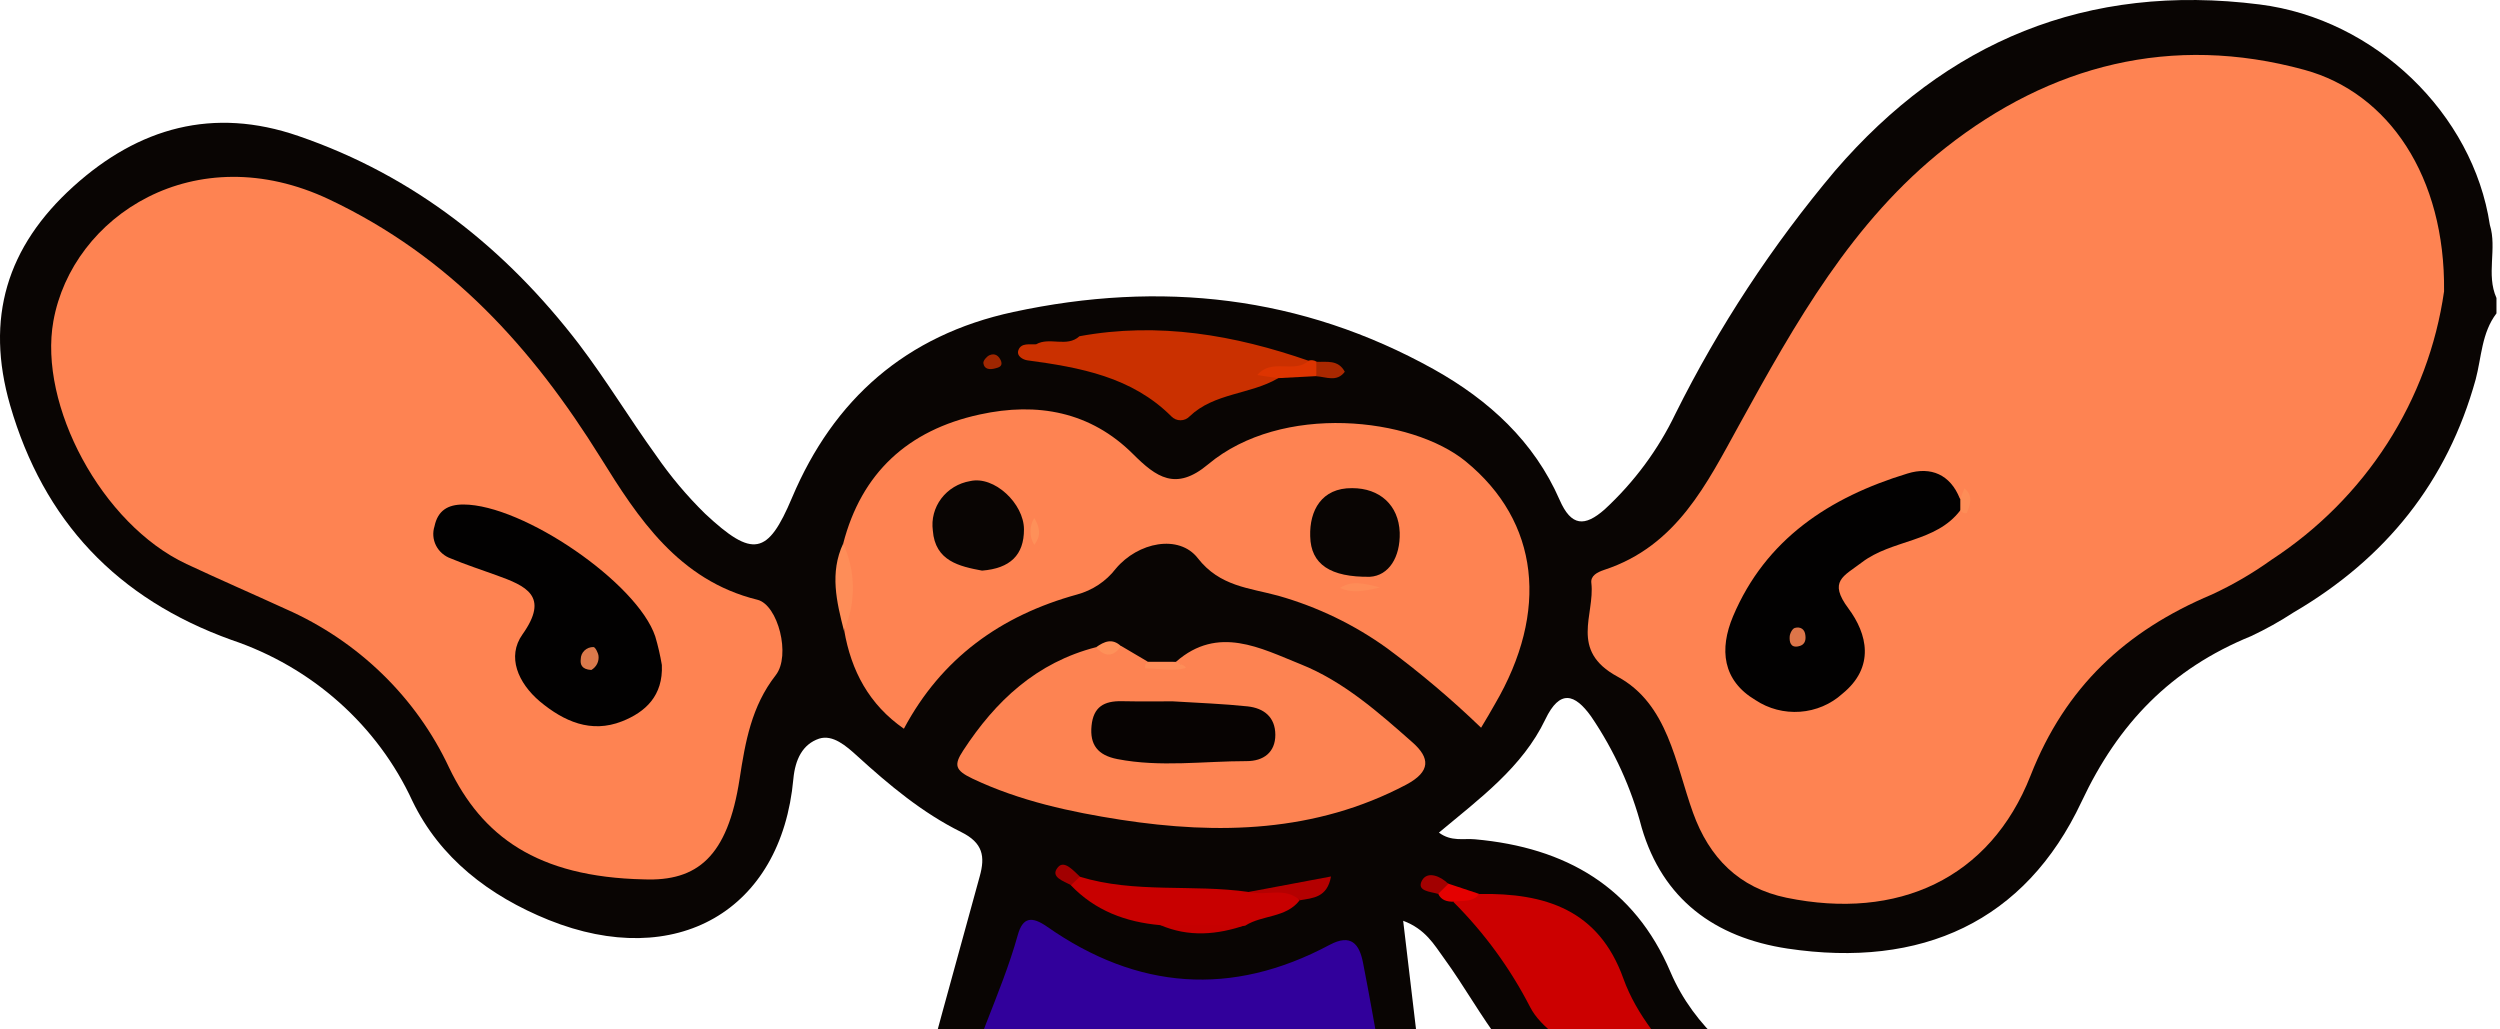 <svg width="136" height="56" viewBox="0 0 136 56" fill="none" xmlns="http://www.w3.org/2000/svg">
<g clip-path="url(#clip0_4437_14721)">
<path d="M135.808 17.047C134.997 18.109 134.997 19.439 134.677 20.639C133.137 26.204 129.795 30.38 124.758 33.324C124.023 33.804 123.254 34.233 122.456 34.607C118.105 36.383 115.24 39.343 113.234 43.617C110.167 50.145 104.538 52.695 97.237 51.602C93.258 50.998 90.45 48.902 89.311 45.034C88.748 42.875 87.815 40.824 86.552 38.968C85.668 37.74 84.854 37.484 84.064 39.138C82.82 41.739 80.494 43.44 78.278 45.294C78.954 45.8 79.631 45.598 80.243 45.658C85.194 46.104 88.906 48.263 90.871 52.872C92.176 55.927 94.704 57.865 97.508 59.582C92.399 63.023 85.543 61.8 81.705 56.791C80.567 55.3 79.651 53.634 78.549 52.122C78.018 51.392 77.548 50.544 76.332 50.09C76.863 54.581 77.374 58.903 77.888 63.221C77.974 63.935 78.107 64.642 78.188 65.356C78.302 66.327 78.431 67.006 79.809 66.493C81.264 65.956 82.597 66.453 83.456 67.748C83.869 68.308 84.105 68.973 84.134 69.662C84.162 70.351 83.983 71.033 83.618 71.623C82.808 73.032 81.389 73.084 79.923 72.879C77.836 72.586 76.507 71.327 75.465 69.674C73.999 67.361 73.099 64.784 71.819 61.918C70.319 65.49 69.299 69.234 68.784 73.06C68.725 73.411 68.794 73.771 68.978 74.078C72.528 78.629 76.122 83.187 82.394 84.296C84.797 84.719 87.257 84.75 89.582 83.772C92.601 82.501 93.756 78.739 91.945 76.17C90.782 74.524 88.634 74.007 87.082 75.049C86.272 75.61 85.684 76.387 85.867 77.417C85.904 77.858 86.119 78.267 86.464 78.555C86.809 78.842 87.257 78.985 87.71 78.953C88.079 78.25 87.585 77.066 88.768 76.821C89.424 76.683 89.874 77.216 90.02 77.804C90.304 78.909 90.186 79.971 89.185 80.737C87.565 81.976 84.651 81.131 83.76 79.158C83.486 78.51 83.355 77.812 83.377 77.111C83.398 76.41 83.572 75.722 83.885 75.091C84.199 74.46 84.646 73.9 85.197 73.449C85.748 72.998 86.39 72.665 87.082 72.472C87.945 72.241 88.847 72.19 89.731 72.323C90.615 72.457 91.459 72.771 92.209 73.245C92.959 73.719 93.598 74.343 94.082 75.075C94.567 75.807 94.886 76.631 95.02 77.492C96.305 84.865 90.932 87.229 84.441 87.201C80.299 87.201 77.017 85.082 73.954 82.627C71.652 80.723 69.558 78.592 67.706 76.269L65.854 84.869C67.369 85.058 68.836 84.715 70.263 85.224C72.669 86.092 74.043 87.734 73.869 89.794C73.695 91.855 72.333 93.035 69.74 93.548C69.574 93.579 69.444 93.796 69.298 93.942H68.411C66.79 92.758 64.837 92.012 63.382 90.588C62.677 89.901 62.264 90.382 61.761 90.82C60.27 92.087 58.56 92.897 56.551 92.881C54.083 92.881 52.324 91.338 52.166 89.171C52.016 87.174 53.548 85.398 55.736 84.829C56.952 84.517 58.739 85.26 59.33 83.965C59.78 82.986 59.249 81.573 59.136 80.358C58.52 73.924 57.43 67.558 56.356 61.05C54.901 61.674 54.5 62.96 53.957 64.073C52.973 66.09 52.008 68.111 50.339 69.689C48.41 71.509 46.1 71.809 44.354 70.479C43.191 69.591 42.389 68.415 42.802 66.927C42.977 66.284 43.4 65.732 43.983 65.385C44.566 65.038 45.263 64.923 45.93 65.064C48.256 65.435 48.815 64.121 49.269 62.423C50.596 57.503 51.938 52.587 53.297 47.674C53.597 46.597 53.483 45.851 52.28 45.259C50.169 44.213 48.366 42.702 46.635 41.127C46.032 40.578 45.306 39.943 44.557 40.183C43.665 40.487 43.26 41.3 43.159 42.374C42.502 49.557 36.769 52.829 29.848 50.046C26.606 48.736 23.928 46.672 22.433 43.57C21.494 41.535 20.137 39.709 18.446 38.203C16.756 36.698 14.767 35.545 12.603 34.816C6.346 32.57 2.371 28.327 0.552 22.052C-0.814 17.316 0.362 13.424 4 10.137C7.538 6.944 11.594 5.795 16.233 7.398C22.558 9.568 27.522 13.539 31.493 18.717C32.992 20.69 34.257 22.79 35.699 24.787C36.48 25.92 37.37 26.977 38.357 27.945C40.959 30.376 41.769 30.202 43.086 27.076C45.347 21.724 49.273 18.235 55.12 16.973C63.131 15.244 70.797 16.081 77.994 20.087C81.013 21.772 83.464 24.033 84.842 27.191C85.478 28.651 86.215 28.659 87.293 27.712C88.902 26.226 90.209 24.459 91.147 22.502C93.497 17.782 96.41 13.348 99.826 9.292C105.88 2.263 113.522 -0.946 122.922 0.242C129.219 1.032 134.539 6.198 135.447 12.229C135.852 13.531 135.232 14.924 135.808 16.211V17.047Z" fill="#090503"/>
<path d="M132.957 15.85C132.537 18.79 131.484 21.61 129.866 24.127C128.248 26.643 126.101 28.799 123.567 30.453C122.55 31.183 121.463 31.816 120.321 32.344C115.639 34.317 112.356 37.368 110.465 42.187C108.258 47.811 103.23 50.081 97.188 48.837C94.603 48.304 92.98 46.659 92.1 44.212C91.134 41.528 90.74 38.291 87.989 36.807C85.36 35.383 86.772 33.453 86.569 31.716C86.52 31.322 86.881 31.132 87.267 31.002C91.227 29.703 92.854 26.297 94.615 23.108C97.655 17.583 100.763 12.03 105.839 8.036C111.52 3.56 118.118 1.815 125.365 3.801C129.938 5.052 133.03 9.61 132.957 15.85Z" fill="#FE8352"/>
<path d="M35.025 47.838C29.19 47.712 26.216 45.47 24.435 41.768C22.647 37.94 19.492 34.873 15.556 33.136C13.755 32.311 11.937 31.522 10.143 30.681C5.526 28.518 2.085 22.026 2.904 17.468C3.931 11.745 10.614 7.391 17.918 10.853C24.491 13.967 28.959 18.928 32.684 24.915C34.685 28.136 36.904 31.573 41.205 32.627C42.325 32.903 43.031 35.662 42.204 36.724C40.877 38.421 40.544 40.367 40.236 42.364C39.586 46.618 37.927 47.952 35.025 47.838Z" fill="#FE8352"/>
<path d="M45.869 29.575C46.859 25.743 49.375 23.398 53.307 22.546C56.44 21.863 59.325 22.396 61.638 24.701C62.9 25.96 63.963 26.733 65.72 25.261C69.721 21.907 76.789 22.688 79.739 25.103C83.744 28.379 84.28 33.257 81.318 38.313C81.103 38.708 80.883 39.059 80.571 39.588C78.964 38.039 77.255 36.594 75.454 35.262C73.671 33.978 71.668 33.012 69.538 32.409C67.972 31.979 66.361 31.912 65.156 30.36C64.137 29.054 61.909 29.484 60.692 30.945C60.169 31.623 59.43 32.115 58.59 32.342C54.431 33.486 51.205 35.823 49.172 39.643C47.273 38.325 46.303 36.486 45.926 34.299C46.125 32.729 45.752 31.154 45.869 29.575Z" fill="#FE8352"/>
<path d="M60.993 77.495C60.993 76.951 60.949 76.406 60.928 75.857C60.425 74.575 61.066 73.189 60.559 71.911C59.8 69.069 59.585 66.144 59.216 63.228C59.622 62.663 59.244 62.004 59.468 61.416C59.261 61.882 59.618 62.454 59.155 62.873C58.935 61.631 58.645 60.401 58.287 59.19C57.633 57.323 56.538 57.169 55.097 58.535C54.092 59.559 53.231 60.708 52.537 61.953C51.474 61.807 51.9 61.164 52.062 60.607C52.764 57.233 54.448 54.166 55.369 50.859C55.641 49.884 56.136 49.836 56.964 50.413C61.862 53.842 66.995 54.249 72.326 51.403C73.507 50.772 73.95 51.364 74.148 52.37C74.493 54.127 74.798 55.891 75.118 57.651C74.813 58.834 74.867 60.077 75.272 61.231C75.496 61.85 75.82 62.62 75.159 63.255C74.672 62.071 74.23 60.887 73.674 59.755C73.292 58.965 72.736 58.322 71.645 58.413C70.651 58.499 70.306 59.178 69.977 59.908C68.861 62.403 68.261 65.039 67.664 67.684C67.571 68.078 67.599 68.548 67.145 68.797C66.114 69.27 66.532 71.098 64.933 71.042C64.406 70.648 63.923 70.15 63.176 70.15C63.152 70.028 63.087 69.862 63.002 69.87C62.791 69.894 62.884 70.099 62.852 70.229C61.496 71.295 62.04 72.783 61.931 74.125C61.87 74.965 61.841 75.806 61.797 76.643C61.464 76.883 61.833 77.744 60.993 77.495Z" fill="#31009B"/>
<path d="M63.975 36C66.267 33.991 68.592 35.269 70.755 36.134C73.084 37.065 74.983 38.746 76.842 40.388C77.791 41.225 77.852 41.967 76.493 42.689C71.559 45.29 66.284 45.413 60.976 44.596C58.237 44.169 55.474 43.577 52.905 42.358C51.948 41.904 51.883 41.612 52.398 40.827C54.155 38.135 56.379 36.039 59.645 35.202C60.112 35.502 60.542 35.104 60.996 35.143L62.421 35.984C62.826 36.548 63.427 36.189 63.934 36.256C64.218 36.292 64.38 36.094 64.092 36.165C64.052 36.169 63.995 36.051 63.975 36Z" fill="#FD8352"/>
<path d="M80.476 48.632C84.071 48.572 86.969 49.496 88.308 53.222C89.034 55.25 90.495 56.924 92.029 58.569C89.237 58.964 84.368 56.991 83.24 54.788C82.162 52.686 80.756 50.758 79.072 49.074C79.417 48.521 80.075 48.983 80.476 48.632Z" fill="#CC0000"/>
<path d="M58.724 18.291C63.025 17.501 67.156 18.223 71.209 19.632C70.844 20.564 69.992 20.055 69.387 20.244C68.84 20.41 69.68 20.382 69.517 20.584C68.008 21.464 66.048 21.373 64.717 22.648C64.654 22.715 64.577 22.77 64.491 22.807C64.405 22.844 64.312 22.863 64.218 22.863C64.124 22.863 64.031 22.844 63.945 22.807C63.859 22.77 63.782 22.715 63.719 22.648C61.568 20.501 58.756 19.988 55.883 19.601C55.648 19.569 55.27 19.364 55.408 19.029C55.571 18.634 56.021 18.756 56.366 18.729C57.1 18.31 58.038 18.918 58.724 18.291Z" fill="#CA3000"/>
<path d="M63.119 50.328C61.236 50.162 59.569 49.538 58.25 48.153C58.27 48.036 58.328 47.929 58.414 47.846C58.501 47.763 58.613 47.709 58.733 47.691C61.736 48.615 64.88 48.086 67.932 48.524C68.877 48.544 69.961 47.763 70.699 48.978C69.965 49.937 68.67 49.767 67.753 50.348C66.221 50.626 64.649 50.619 63.119 50.328Z" fill="#C80000"/>
<path d="M45.867 29.574C46.209 30.318 46.389 31.123 46.397 31.938C46.405 32.753 46.239 33.56 45.911 34.31C45.51 32.736 45.128 31.161 45.867 29.574Z" fill="#FE8D58"/>
<path d="M70.711 48.974C69.899 48.22 68.852 48.765 67.943 48.52L72.407 47.68C72.2 48.836 71.421 48.852 70.711 48.974Z" fill="#B40000"/>
<path d="M69.514 20.572L68.398 20.402C69.182 19.455 70.427 20.351 71.206 19.613C71.274 19.593 71.346 19.589 71.416 19.599C71.486 19.609 71.553 19.634 71.612 19.672C71.674 19.718 71.725 19.778 71.76 19.846C71.794 19.915 71.812 19.99 71.812 20.067C71.812 20.143 71.794 20.218 71.76 20.287C71.725 20.355 71.674 20.415 71.612 20.461L69.514 20.572Z" fill="#DD3400"/>
<path d="M63.121 50.324H67.763C66.213 50.857 64.667 50.991 63.121 50.324Z" fill="#C60000"/>
<path d="M80.475 48.632C80.114 49.113 79.554 48.967 79.071 49.054C78.722 49.054 78.397 48.979 78.239 48.62C78.15 48.178 78.3 47.961 78.791 48.071L80.475 48.632Z" fill="#E40000"/>
<path d="M71.607 20.469V19.68C72.163 19.711 72.792 19.542 73.157 20.224C72.719 20.808 72.135 20.497 71.607 20.469Z" fill="#AA2800"/>
<path d="M63.975 36.004C64.162 36.111 64.686 36.292 64.43 36.359C63.769 36.529 63.018 36.359 62.304 36.359C62.284 36.296 62.284 36.229 62.304 36.166C62.324 36.103 62.393 36.055 62.442 36L63.975 36.004Z" fill="#FE8D58"/>
<path d="M58.748 47.689L58.265 48.151C57.859 47.93 57.1 47.709 57.55 47.18C57.891 46.766 58.398 47.365 58.748 47.689Z" fill="#A10000"/>
<path d="M78.789 48.08L78.237 48.628C77.831 48.506 77.02 48.486 77.365 47.883C77.657 47.377 78.355 47.65 78.789 48.08Z" fill="#A20000"/>
<path d="M54.461 19.648C54.559 19.94 54.315 19.995 54.129 20.043C53.849 20.118 53.54 20.098 53.496 19.759C53.475 19.625 53.67 19.396 53.824 19.325C54.129 19.19 54.344 19.356 54.461 19.648Z" fill="#9F2600"/>
<path d="M60.982 35.149C60.576 35.737 60.11 35.765 59.631 35.208C60.069 34.896 60.507 34.703 60.982 35.149Z" fill="#FE9159"/>
<path d="M106.64 27.763C105.313 29.516 102.919 29.342 101.275 30.601C100.285 31.355 99.449 31.615 100.553 33.099C101.58 34.477 102.018 36.284 100.224 37.741C99.594 38.312 98.782 38.657 97.923 38.719C97.063 38.781 96.208 38.557 95.497 38.084C93.704 37.019 93.521 35.321 94.28 33.522C96.049 29.342 99.51 27.053 103.771 25.758C105.045 25.364 106.096 25.822 106.611 27.112C106.989 27.317 106.96 27.534 106.64 27.763Z" fill="#020101"/>
<path d="M106.641 27.766C106.641 27.549 106.641 27.332 106.641 27.115C106.714 26.93 106.786 26.748 106.863 26.566C107.354 26.961 107.184 27.435 106.997 27.9C106.997 27.924 106.863 27.924 106.803 27.9C106.742 27.864 106.687 27.819 106.641 27.766Z" fill="#FE8D57"/>
<path d="M36.005 36.176C36.078 37.845 35.116 38.737 33.834 39.242C32.146 39.905 30.673 39.242 29.371 38.161C28.186 37.158 27.561 35.726 28.421 34.514C29.906 32.422 28.628 31.878 26.997 31.29C26.185 30.994 25.337 30.721 24.53 30.382C24.177 30.258 23.888 30.007 23.721 29.68C23.555 29.354 23.525 28.977 23.637 28.629C23.816 27.781 24.351 27.445 25.207 27.445C28.454 27.445 34.682 31.716 35.648 34.629C35.798 35.137 35.917 35.654 36.005 36.176Z" fill="#020101"/>
<path d="M53.424 31.042C52.206 30.813 50.867 30.525 50.746 28.86C50.663 28.244 50.828 27.62 51.205 27.12C51.583 26.619 52.145 26.279 52.774 26.172C54.093 25.868 55.7 27.399 55.704 28.796C55.708 30.194 54.953 30.92 53.424 31.042Z" fill="#090503"/>
<path d="M74.522 31.378C72.387 31.405 71.304 30.711 71.275 29.172C71.231 27.778 71.892 26.535 73.56 26.555C75.053 26.555 76.088 27.475 76.145 28.97C76.181 30.312 75.552 31.315 74.522 31.378Z" fill="#090503"/>
<path d="M75.072 31.96C74.065 32.193 73.509 32.264 72.893 31.984C73.526 31.585 74.122 31.708 75.072 31.96Z" fill="#FE8C57"/>
<path d="M56.264 29.644C56.13 29.422 56.059 29.168 56.059 28.91C56.059 28.652 56.13 28.398 56.264 28.176C56.593 28.732 56.629 29.166 56.264 29.644Z" fill="#FE9059"/>
<path d="M63.803 38.153C65.211 38.24 66.534 38.287 67.86 38.426C68.757 38.52 69.374 39.01 69.378 39.969C69.382 40.928 68.733 41.405 67.82 41.405C65.474 41.405 63.129 41.749 60.788 41.295C59.708 41.086 59.278 40.505 59.38 39.479C59.481 38.453 60.061 38.126 61.027 38.145C61.993 38.165 62.926 38.153 63.803 38.153Z" fill="#070302"/>
<path d="M98.213 34.562C98.254 34.866 98.16 35.107 97.807 35.166C97.402 35.237 97.345 34.913 97.357 34.657C97.357 34.479 97.495 34.203 97.637 34.159C97.945 34.077 98.181 34.223 98.213 34.562Z" fill="#DD7549"/>
<path d="M32.169 36.447C31.625 36.415 31.56 36.127 31.593 35.858C31.593 35.771 31.611 35.684 31.645 35.603C31.68 35.523 31.731 35.45 31.796 35.388C31.86 35.327 31.936 35.279 32.02 35.246C32.103 35.214 32.193 35.198 32.283 35.199C32.38 35.199 32.534 35.499 32.559 35.677C32.577 35.828 32.55 35.981 32.481 36.118C32.411 36.254 32.303 36.368 32.169 36.447Z" fill="#DC794B"/>
</g>
<defs>
<clipPath id="clip0_4437_14721">
<rect width="136" height="56" fill="white"/>
</clipPath>
</defs>
</svg>
